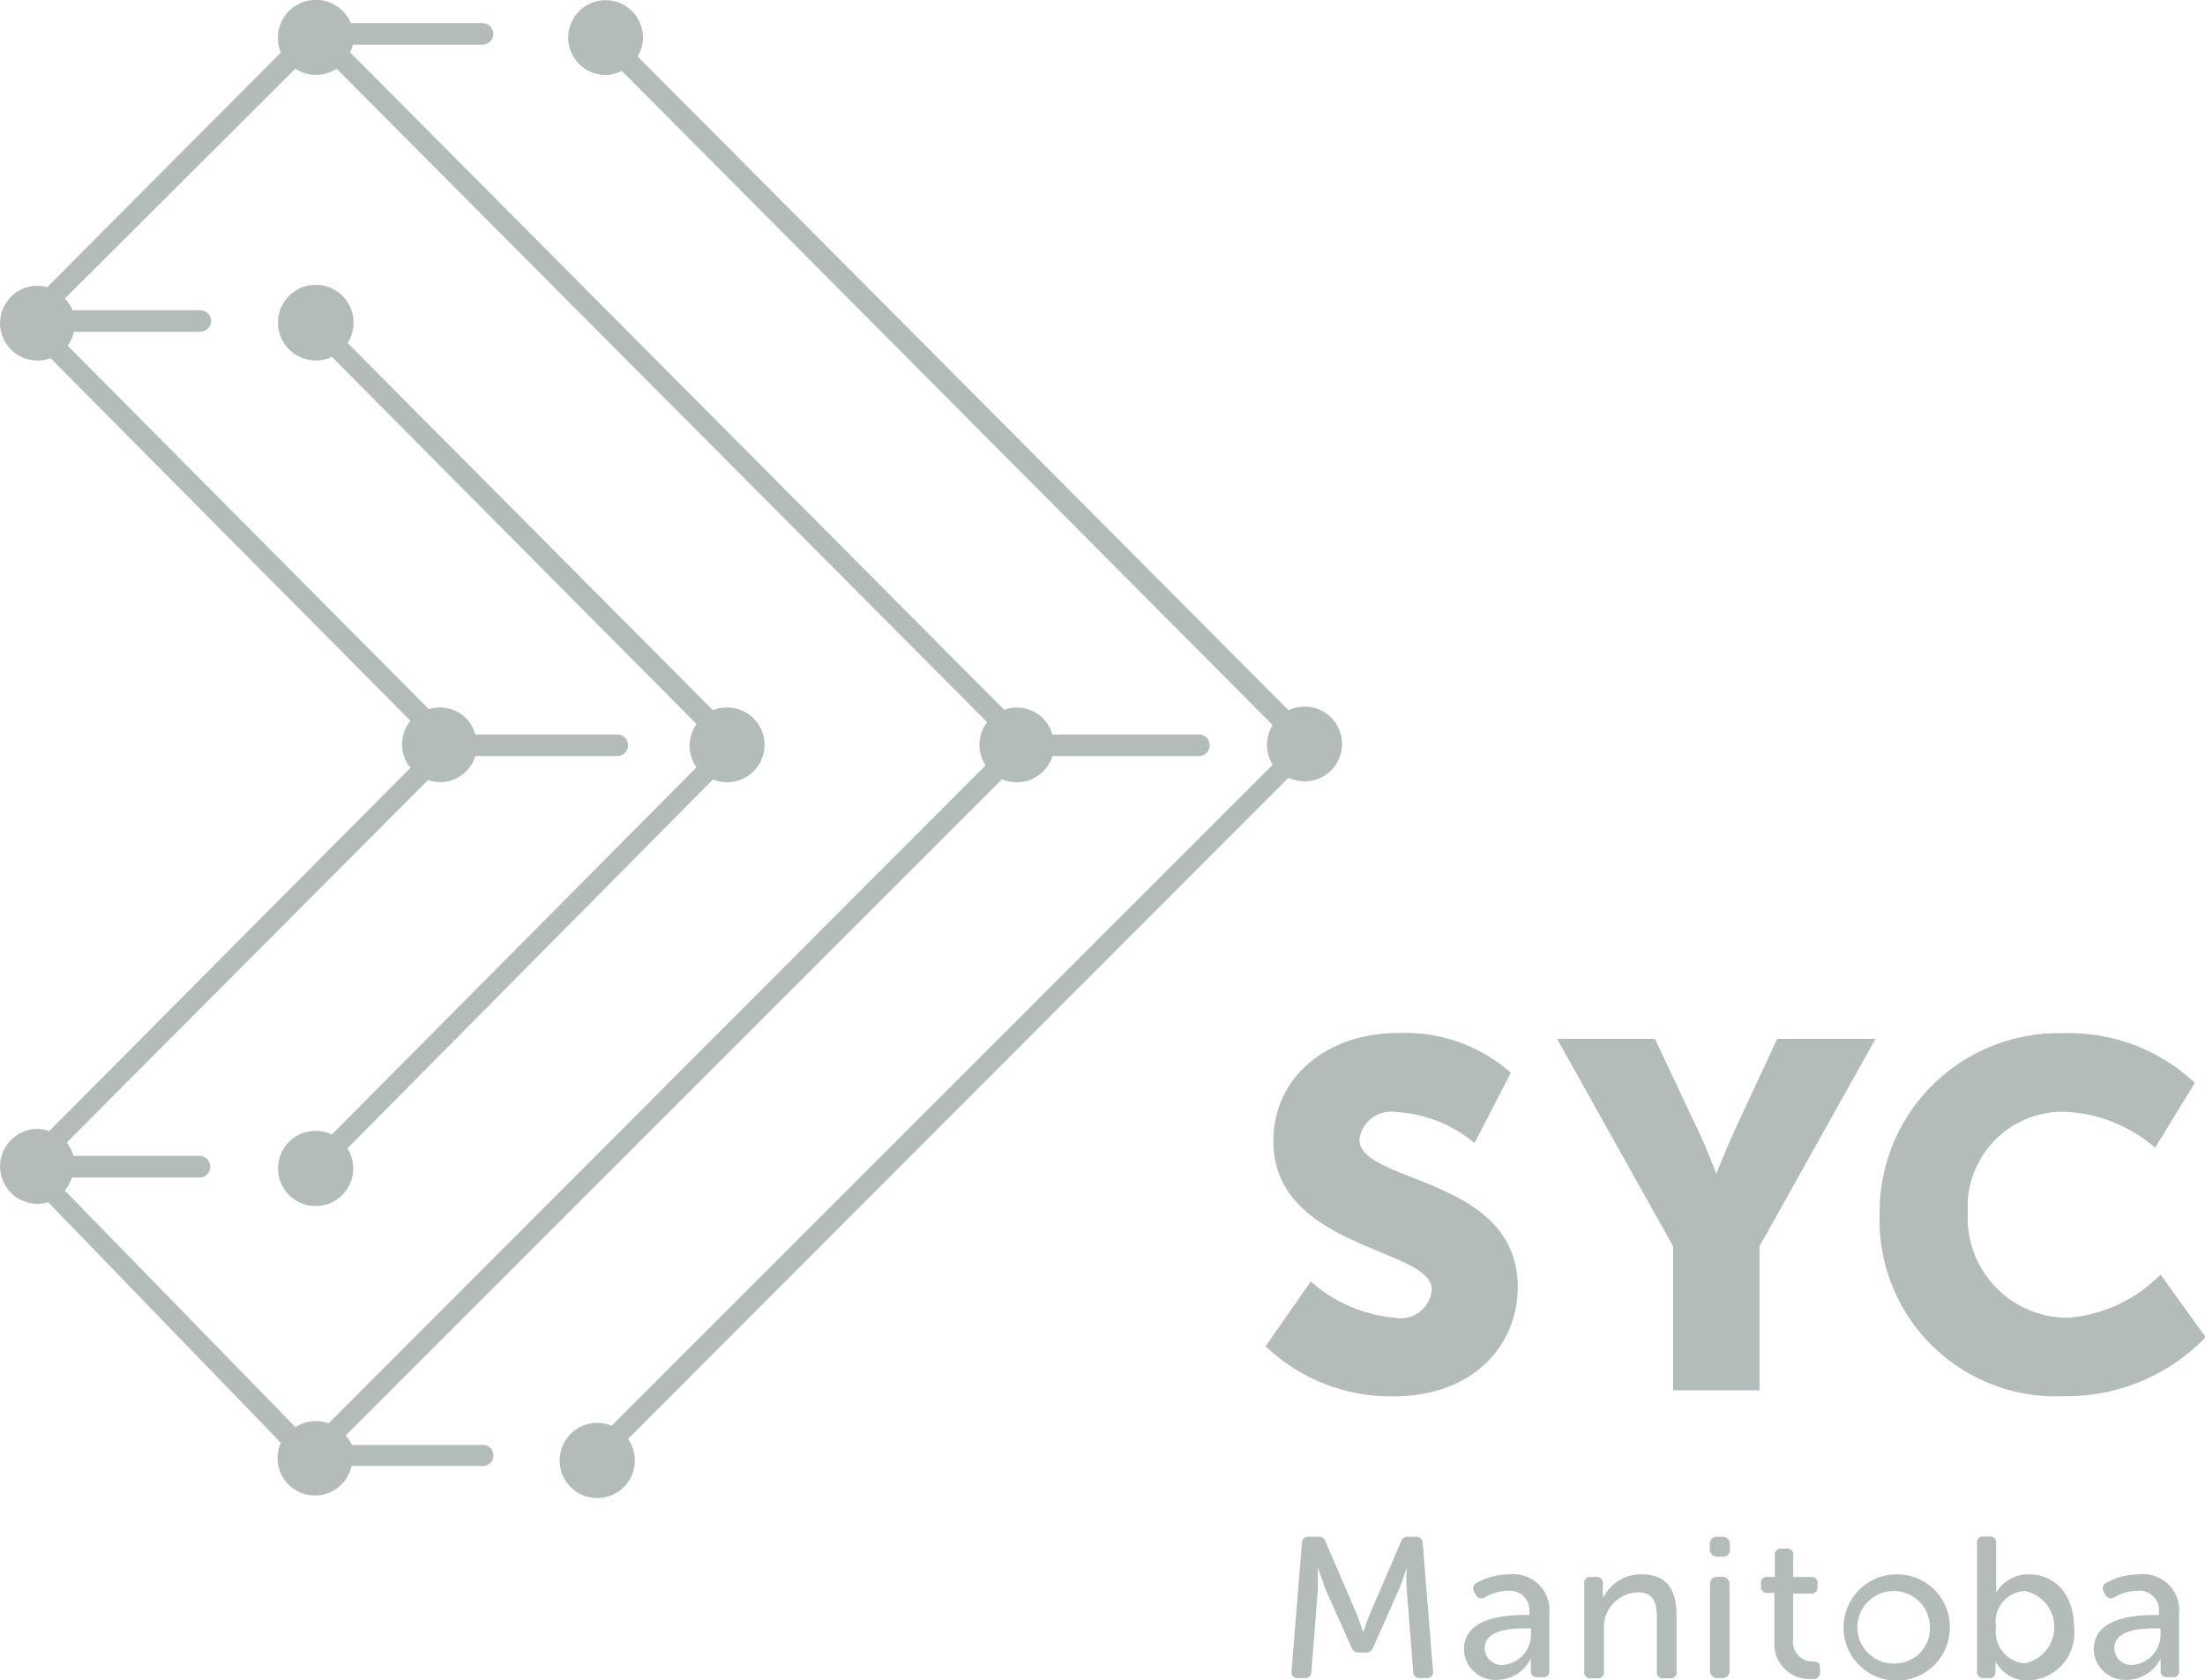 <svg xmlns="http://www.w3.org/2000/svg" viewBox="0 0 102.06 77.79"><defs><style>.cls-1{fill:#b4bbbb;}</style></defs><title>Set Your Course Manitoba</title><g class="cls-1"><path d="M59.64 36a1.73 1.73 0 1 0 0-3.12L29.51 2.61a1.71 1.71 0 0 0 .25-.88A1.73 1.73 0 1 0 28 3.47a1.71 1.71 0 0 0 .78-.19l30.13 30.29a1.7 1.7 0 0 0 0 1.83L28.31 66a1.74 1.74 0 1 0 .76.61z"/><path d="M33.67 32.75a1.72 1.72 0 0 0-.67.13l-16.91-17a1.75 1.75 0 1 0-.73.64l16.88 17a1.72 1.72 0 0 0 0 2l-16.88 17a1.71 1.71 0 0 0-.74-.17 1.74 1.74 0 1 0 1.46.81L33 36.08a1.73 1.73 0 1 0 .67-3.33z"/><path d="M22.29 66.89h-6a1.71 1.71 0 0 0-.29-.44l30.38-30.38A1.72 1.72 0 0 0 48.71 35h6.78a.49.49 0 0 0 0-1h-6.78a1.7 1.7 0 0 0-2.23-1.14L16.21 2.43a1.71 1.71 0 0 0 .12-.36h6a.49.49 0 1 0 0-1h-6.09A1.73 1.73 0 1 0 13 2.43L2.18 13.3a1.72 1.72 0 0 0-.45-.07 1.73 1.73 0 1 0 .61 3.35L19 33.37a1.7 1.7 0 0 0 0 2.17L2.28 52.36a1.71 1.71 0 0 0-.54-.1 1.73 1.73 0 0 0 0 3.47 1.71 1.71 0 0 0 .49-.08L13 66.79a1.73 1.73 0 1 0 3.27 1.07h6a.49.49 0 1 0 .02-.97zm-7.08-1a1.69 1.69 0 0 0-1.53.18L3 55.11a1.72 1.72 0 0 0 .33-.6h5.9a.49.49 0 1 0 0-1H3.4a1.71 1.71 0 0 0-.31-.62l16.72-16.78A1.7 1.7 0 0 0 22 35h6.57a.49.49 0 0 0 0-1H22a1.69 1.69 0 0 0-2.15-1.17L3.13 16a1.71 1.71 0 0 0 .29-.64h5.85a.49.49 0 1 0 0-1H3.36a1.72 1.72 0 0 0-.36-.54L13.67 3.18a1.73 1.73 0 0 0 1.91 0l30.11 30.25a1.72 1.72 0 0 0-.07 2zM70.25 59.58c0-5.14-7.33-4.78-7.33-6.83a1.49 1.49 0 0 1 1.73-1.27 6.21 6.21 0 0 1 3.6 1.43l1.68-3.25a7.38 7.38 0 0 0-5.23-1.84c-3.23 0-5.76 2-5.76 5 0 5 7.33 4.94 7.33 6.87A1.44 1.44 0 0 1 64.56 61a6.74 6.74 0 0 1-3.89-1.68l-2.09 3a8.4 8.4 0 0 0 5.94 2.32c3.66-.01 5.73-2.35 5.73-5.06zM82.26 48.09L80.44 52c-.52 1.12-1 2.34-1 2.34s-.44-1.22-1-2.34l-1.84-3.91h-4.53l5.37 9.6v6.67h4v-6.67l5.37-9.6h-4.55zM100 59a6.67 6.67 0 0 1-4.32 2 4.63 4.63 0 0 1-4.6-4.89 4.4 4.4 0 0 1 4.6-4.64 6.83 6.83 0 0 1 4.07 1.66l1.84-3a8.48 8.48 0 0 0-6.1-2.3A8.28 8.28 0 0 0 87 56.19a8.16 8.16 0 0 0 8.54 8.44 8.93 8.93 0 0 0 6.55-2.73zM65.59 71.14h-.41a.32.32 0 0 0-.34.24l-1.42 3.3c-.15.36-.32.88-.32.88s-.18-.52-.32-.88l-1.42-3.3a.32.32 0 0 0-.36-.24h-.42a.29.29 0 0 0-.32.29l-.48 5.94a.27.27 0 0 0 .3.31h.31a.28.28 0 0 0 .31-.3l.3-3.82v-1s.21.63.35 1l1.2 2.7a.34.34 0 0 0 .35.24h.31a.34.34 0 0 0 .35-.24l1.2-2.7c.15-.36.35-1 .35-1a9.57 9.57 0 0 0 0 1l.3 3.82a.29.29 0 0 0 .32.3h.3a.27.27 0 0 0 .3-.31l-.48-5.94a.29.29 0 0 0-.26-.29zM69.86 72.88a3.08 3.08 0 0 0-1.52.4.28.28 0 0 0-.1.42l.07.13a.29.29 0 0 0 .42.11 2.18 2.18 0 0 1 1.06-.3.91.91 0 0 1 1 1v.12h-.23c-1 0-2.8.16-2.8 1.61a1.45 1.45 0 0 0 1.57 1.39 1.74 1.74 0 0 0 1.53-1 1.3 1.3 0 0 0 0 .29v.28a.27.27 0 0 0 .31.31h.23a.27.27 0 0 0 .31-.31v-2.61a1.67 1.67 0 0 0-1.85-1.84zm1 2.7a1.41 1.41 0 0 1-1.27 1.49.79.79 0 0 1-.87-.75c0-.89 1.24-.94 1.9-.94h.24v.2zM76 72.88A1.94 1.94 0 0 0 74.19 74a1.45 1.45 0 0 0 0-.27v-.43a.27.27 0 0 0-.29-.3h-.26a.27.27 0 0 0-.31.31v4.07a.27.27 0 0 0 .31.31h.29a.27.27 0 0 0 .31-.31v-1.94a1.62 1.62 0 0 1 1.57-1.73c.75 0 .88.52.88 1.18v2.49a.27.27 0 0 0 .31.31h.29a.27.27 0 0 0 .31-.31v-2.7c-.03-1.19-.53-1.8-1.6-1.8z"/><rect x="79.14" y="71.14" width=".93" height=".92" rx=".31" ry=".31"/><rect x="79.15" y="72.99" width=".9" height="4.69" rx=".31" ry=".31"/><path d="M83.92 76.91a.9.9 0 0 1-.92-1.05v-2.09h.82a.27.27 0 0 0 .3-.31v-.11a.27.27 0 0 0-.27-.35H83v-1a.27.27 0 0 0-.31-.31h-.23a.27.27 0 0 0-.31.31v1h-.33a.27.27 0 0 0-.31.31v.12a.27.27 0 0 0 .3.31h.32V76a1.62 1.62 0 0 0 1.74 1.72.3.3 0 0 0 .37-.31v-.19c0-.22-.08-.29-.32-.31zM87.72 72.88a2.46 2.46 0 1 0 2.53 2.44 2.44 2.44 0 0 0-2.53-2.44zm0 4.13a1.68 1.68 0 1 1 1.61-1.69A1.62 1.62 0 0 1 87.72 77zM93.92 72.88a1.7 1.7 0 0 0-1.53.86 2.67 2.67 0 0 0 0-.4v-1.9a.27.27 0 0 0-.3-.31h-.27a.27.27 0 0 0-.31.31v5.93a.27.27 0 0 0 .31.31h.23a.26.26 0 0 0 .31-.27v-.23a1.26 1.26 0 0 0 0-.28 1.65 1.65 0 0 0 1.5.89A2.2 2.2 0 0 0 96 75.33c0-1.45-.84-2.45-2.08-2.45zM93.7 77a1.46 1.46 0 0 1-1.31-1.68 1.42 1.42 0 0 1 1.35-1.67A1.71 1.71 0 0 1 93.7 77zM99 72.88a3.08 3.08 0 0 0-1.52.4.28.28 0 0 0-.1.42l.07.13a.29.29 0 0 0 .42.11 2.18 2.18 0 0 1 1.06-.3.91.91 0 0 1 1 1v.12h-.22c-1 0-2.8.16-2.8 1.61a1.45 1.45 0 0 0 1.57 1.39 1.74 1.74 0 0 0 1.53-1 1.3 1.3 0 0 0 0 .29v.28a.27.27 0 0 0 .31.31h.23a.27.27 0 0 0 .31-.31v-2.61A1.67 1.67 0 0 0 99 72.88zm1 2.7a1.41 1.41 0 0 1-1.27 1.49.79.79 0 0 1-.87-.75c0-.89 1.24-.94 1.9-.94h.24v.2z"/></g></svg>